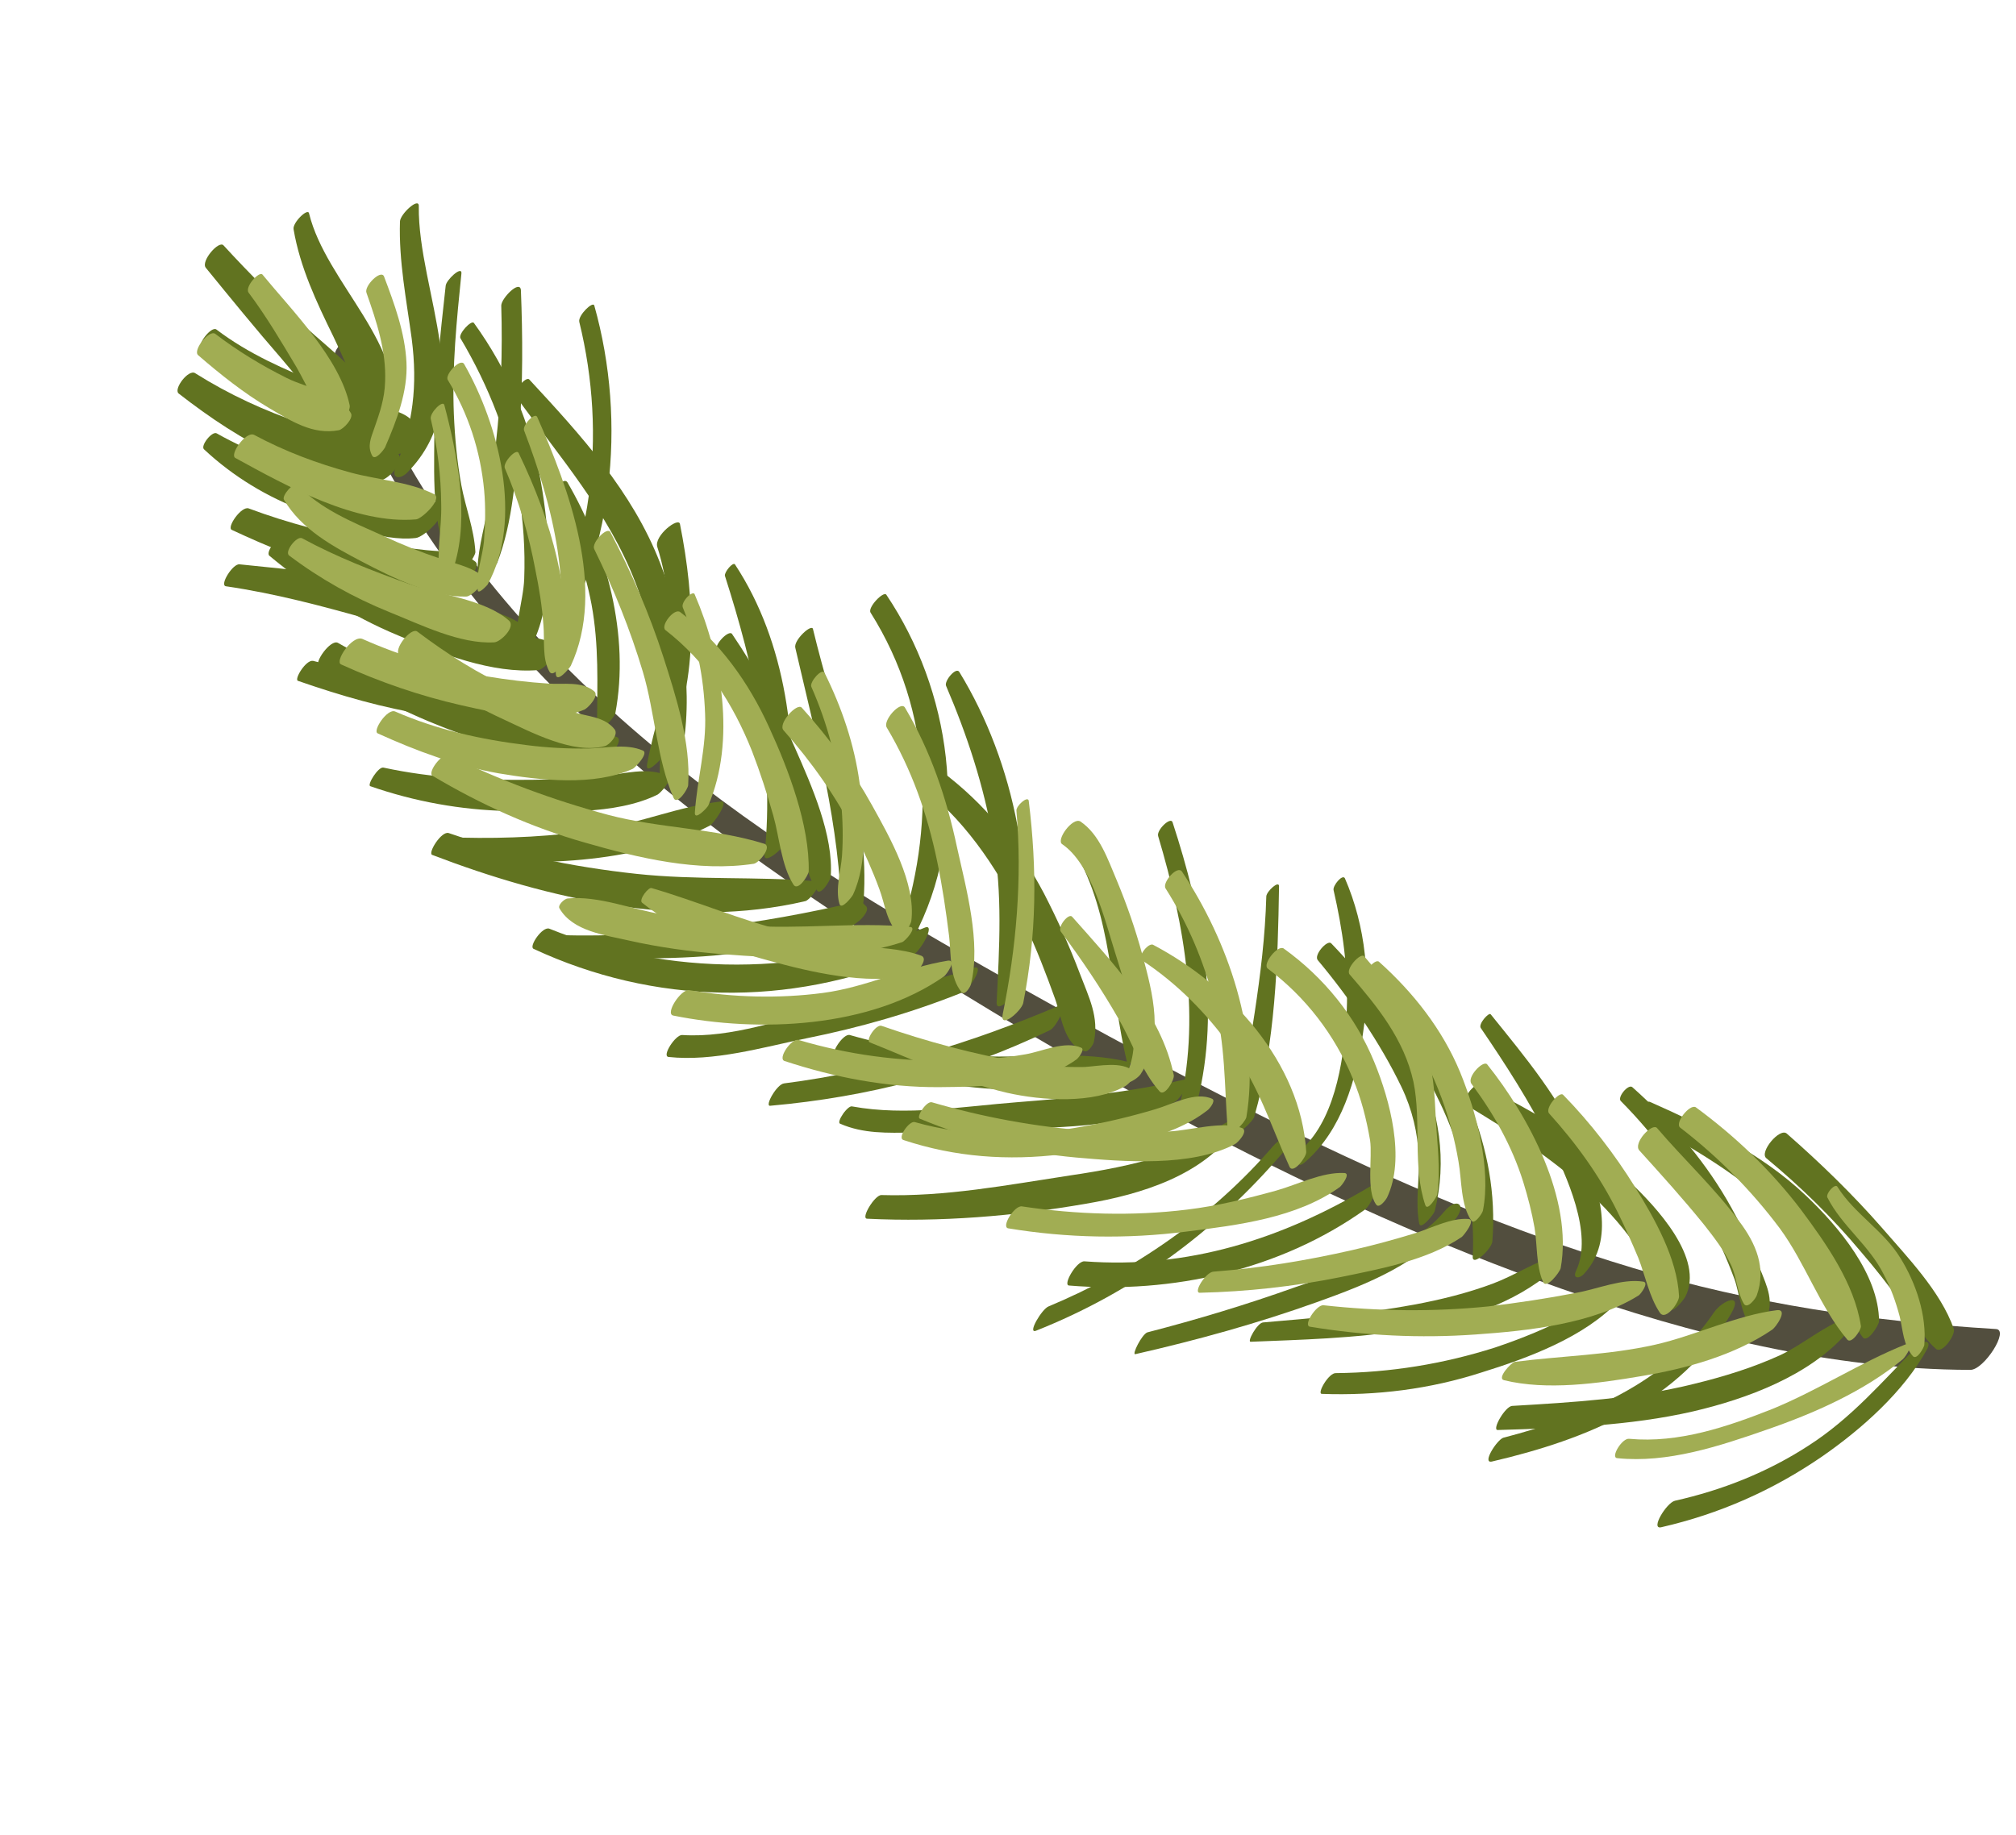 <?xml version="1.0" encoding="UTF-8"?> <svg xmlns="http://www.w3.org/2000/svg" width="368" height="335" viewBox="0 0 368 335" fill="none"> <path d="M61.168 64.874C78.678 111.858 117.578 144.545 158.586 170.696C198.232 195.991 240.597 219.675 285.08 235.311C308.807 243.67 334.312 250.052 359.68 250.106C362.171 250.1 366.851 242.795 364.346 242.651C341.724 241.285 319.832 238.039 298.165 231.526C276.034 224.906 254.647 215.725 233.843 205.509C212.793 195.089 192.19 183.797 171.845 172.028C149.906 159.35 128.44 145.27 109.77 127.986C89.86 109.533 73.249 87.603 63.911 61.901C63.678 61.017 60.771 63.854 61.168 64.874Z" fill="#524E3E"></path> <path d="M37.561 48.88C42.078 54.422 46.595 59.965 51.33 65.413C55.314 70.099 59.968 76.309 65.961 78.242C67.282 78.647 69.615 75.335 69.137 74.247C66.633 68.442 60.404 63.964 55.781 59.714C50.504 54.921 45.593 50.019 40.805 44.803C39.959 43.825 36.62 47.684 37.561 48.88Z" fill="#617320"></path> <path d="M53.592 41.876C54.764 48.788 57.772 55.151 60.848 61.431C62.256 64.395 63.678 67.509 64.801 70.65C65.91 73.642 66.244 77.234 67.856 79.953C68.922 81.665 71.513 77.876 71.728 76.95C74.516 63.103 59.575 51.812 56.416 38.971C56.237 37.856 53.331 40.693 53.592 41.876Z" fill="#617320"></path> <path d="M73.01 40.446C72.781 47.714 74.184 54.679 75.153 61.836C76.26 70.489 75.391 77.364 72.21 85.36C71.357 87.553 73.167 87.535 74.403 86.213C87.643 72.751 76.25 53.355 76.447 37.635C76.511 35.893 73.034 39.085 73.01 40.446Z" fill="#617320"></path> <path d="M32.603 71.837C38.22 76.22 44.421 80.398 50.96 83.338C56.396 85.775 63.903 89.379 69.778 87.624C71.098 87.2 73.854 84.376 72.735 82.895C70.866 80.654 67.776 80.715 64.931 80.15C61.69 79.395 58.435 78.49 55.234 77.353C48.22 74.987 41.831 72.034 35.657 68.155C34.444 67.287 31.621 71.022 32.603 71.837Z" fill="#617320"></path> <path d="M36.696 63.907C42.097 69.216 47.795 73.668 54.526 77.042C60.071 79.847 67.253 84.01 73.551 82.744C74.735 82.483 77.206 79.837 76.482 78.546C75.02 75.813 73.317 75.368 70.362 74.435C66.467 73.137 62.558 71.69 58.717 70.16C52.056 67.534 45.367 64.609 39.519 60.172C38.619 59.425 35.782 63.011 36.696 63.907Z" fill="#617320"></path> <path d="M37.253 82.047C42.544 86.99 48.785 90.787 55.664 93.317C61.602 95.482 69.626 98.962 75.899 98.227C77.395 98.087 82.34 93.626 80.159 92.093C77.487 90.153 74.166 90.16 70.939 89.555C67.563 88.963 64.173 88.222 60.918 87.317C53.415 85.374 46.319 82.939 39.546 79.116C38.674 78.669 36.516 81.436 37.253 82.047Z" fill="#617320"></path> <path d="M42.32 96.748C48.791 99.769 55.384 102.477 62.275 104.326C69.016 106.19 77.255 108.744 84.083 106.674C85.035 106.359 88.009 103.44 86.714 102.504C84.192 100.55 80.967 100.774 77.918 100.454C74.487 100.094 71.125 99.653 67.734 98.911C60.123 97.431 52.702 95.555 45.428 92.836C44.093 92.281 41.298 96.315 42.32 96.748Z" fill="#617320"></path> <path d="M41.24 107.04C50.117 108.327 58.941 110.676 67.548 113.12C71.974 114.445 76.332 115.85 80.704 117.406C85.389 119.083 89.6 121.334 94.607 120.792C95.723 120.612 98.397 117.721 97.605 116.512C95.311 112.951 91.144 111.98 87.263 110.832C82.755 109.44 78.112 108.212 73.414 107.215C63.542 104.963 53.796 104.059 43.736 103.033C42.511 102.845 40.015 106.852 41.24 107.04Z" fill="#617320"></path> <path d="M81.351 52.2C80.323 61.43 79.309 70.809 79.275 80.173C79.25 87.195 78.716 98.493 83.329 104.253C84.189 105.381 86.848 101.51 86.778 100.762C86.538 96.557 84.964 92.627 84.207 88.546C83.435 84.315 83.031 79.974 82.845 75.538C82.499 66.964 83.365 58.429 84.231 49.894C84.323 48.451 81.403 51.139 81.351 52.2Z" fill="#617320"></path> <path d="M91.498 55.785C91.748 64.141 91.481 72.62 90.519 80.938C90.065 84.981 89.679 88.942 88.993 92.931C88.308 96.92 86.97 101.197 87.197 105.252C87.256 107.511 90.418 103.367 90.743 102.808C93.667 95.289 94.192 86.333 94.814 78.424C95.463 69.985 95.417 61.383 95.085 52.96C94.904 51.014 91.523 54.424 91.498 55.785Z" fill="#617320"></path> <path d="M84.053 61.762C89.244 70.488 93.008 80.102 94.69 90.061C95.545 95.19 95.883 100.442 95.69 105.669C95.549 109.834 93.439 115.541 94.563 119.513C94.906 120.764 96.915 118.01 97.118 117.765C101.373 109.141 100.326 97.085 98.713 87.874C96.908 77.399 92.749 67.595 86.51 58.967C86.074 58.328 83.602 60.974 84.053 61.762Z" fill="#617320"></path> <path d="M105.741 58.761C108.295 69.167 108.917 79.904 107.484 90.455C106.011 101.387 102.085 111.113 97.493 120.976C96.49 123.183 98.896 121.449 99.425 120.645C112.123 102.176 114.464 77.047 108.483 55.788C108.25 54.904 105.48 57.578 105.741 58.761Z" fill="#617320"></path> <path d="M49.176 101.47C56.375 107.442 64.089 112.461 72.726 116.035C80.354 119.326 89.835 123.048 98.299 122.335C99.346 122.238 103.189 118.106 101.704 117.564C98.108 116.239 94.311 115.988 90.621 115.275C85.542 114.238 80.503 112.82 75.654 111.007C67.128 107.8 59.184 103.557 51.823 98.279C50.923 97.533 48.358 100.791 49.176 101.47Z" fill="#617320"></path> <path d="M54.398 124.309C62.12 126.987 70.114 129.338 78.228 130.545C82.435 131.135 86.778 131.561 91.024 131.769C94.441 131.979 99.11 132.677 102.401 131.54C104.224 130.842 106.879 125.311 104.921 126.172C101.794 127.445 96.034 126.396 92.7 126.254C88.752 126.017 84.791 125.631 80.816 125.095C72.798 124.106 64.969 122.721 57.153 120.656C55.845 120.4 53.621 124.08 54.398 124.309Z" fill="#617320"></path> <path d="M94.175 72.369C102.065 83.335 111.097 93.591 115.984 106.346C120.445 117.782 120.742 129.078 120.428 141.109C120.338 143.382 124.127 139.482 124.328 138.406C126.712 126.71 124.751 113.758 120.481 102.757C115.417 89.716 106.003 79.42 96.604 69.274C96.018 68.65 93.56 71.445 94.175 72.369Z" fill="#617320"></path> <path d="M58.23 121.688C73.287 130.175 92.184 139.361 109.997 138.533C111.127 138.503 114.127 135.053 112.493 134.526C104.307 131.74 95.473 130.902 87.301 128.266C78.353 125.4 69.731 121.976 61.677 117.366C60.328 116.661 57.194 121.105 58.23 121.688Z" fill="#617320"></path> <path d="M119.984 99.859C122.013 106.238 122.504 113.137 122.151 119.888C121.73 126.721 119.348 132.755 118.151 139.359C117.626 141.823 120.586 138.755 120.98 138.114C127.798 125.401 126.823 109.262 124.126 95.699C123.919 94.284 119.34 97.805 119.984 99.859Z" fill="#617320"></path> <path d="M67.587 143.538C75.623 146.338 84.146 147.884 92.693 148.07C101.159 148.188 112.32 148.885 120.042 145.071C120.545 144.797 122.881 142.315 121.845 141.732C118.574 139.848 113.433 141.383 109.841 141.718C105.65 142.108 101.445 142.348 97.145 142.371C87.945 142.473 79.002 142.098 69.988 140.144C69.062 139.928 66.96 143.295 67.587 143.538Z" fill="#617320"></path> <path d="M82.014 156.613C97.111 158.227 115.797 157.846 129.554 150.752C130.207 150.465 133.273 146.103 131.559 146.338C124.089 147.185 116.828 150.277 109.386 151.422C101.128 152.72 92.636 153.133 84.238 152.933C83.177 152.881 80.871 156.493 82.014 156.613Z" fill="#617320"></path> <path d="M132.326 105.126C137.657 121.841 141.449 138.246 139.555 156.011C139.315 158.298 143.92 154.246 144.134 152.49C145.744 135.733 143.581 117.364 134.173 103.067C133.818 102.496 132.189 104.46 132.326 105.126Z" fill="#617320"></path> <path d="M78.869 156.075C99.928 164.154 124.533 169.79 146.991 164.528C147.807 164.377 150.44 161.037 148.916 160.877C138.039 160.002 127.085 160.72 116.181 159.546C104.515 158.292 92.969 155.895 81.895 152.095C80.575 151.689 78.079 155.696 78.869 156.075Z" fill="#617320"></path> <path d="M100.099 174.103C110.145 174.979 120.217 175.325 130.327 174.459C134.668 174.055 138.994 173.501 143.225 172.73C148.041 171.753 153.048 171.211 156.907 168.059C157.396 167.636 158.767 166.15 158.099 165.457C157.853 165.253 157.594 164.9 157.348 164.696C157.103 164.493 156.804 164.521 156.436 164.63C138.78 168.765 120.439 171.228 102.201 170.737C101.207 170.603 99.037 174.051 100.099 174.103Z" fill="#617320"></path> <path d="M145.175 118.273C148.953 134.528 153.344 150.877 153.626 167.685C153.617 170.026 157.542 165.962 157.634 164.519C158.877 147.871 152.225 130.751 148.407 114.877C148.228 113.761 144.818 116.872 145.175 118.273Z" fill="#617320"></path> <path d="M158.921 111.86C170.352 130.045 170.724 151.071 164.044 170.942C163.03 173.83 167.242 170.418 167.675 169.396C177.037 149.955 173.528 126.05 161.785 108.574C161.267 107.867 158.306 110.936 158.921 111.86Z" fill="#617320"></path> <path d="M97.375 173.224C119.391 183.479 144.039 183.902 166.488 174.489C168.011 173.819 170.912 168.491 168.804 169.367C147.144 178.328 122.006 178.329 100.28 169.557C99.026 169.07 96.503 172.777 97.375 173.224Z" fill="#617320"></path> <path d="M122.011 192.973C130.247 193.867 139.21 191.22 147.209 189.57C156.99 187.602 166.402 184.914 175.717 181.178C176.954 180.686 179.843 176.039 177.789 176.683C169.289 179.437 160.448 181.77 151.661 183.871C142.955 186.04 133.545 189.559 124.507 188.966C123.295 188.928 120.786 192.785 122.011 192.973Z" fill="#617320"></path> <path d="M172.696 125.222C176.553 134.223 179.609 143.525 181.263 153.185C183.027 163.211 182.422 172.93 181.927 183.016C181.836 185.289 185.489 181.552 185.623 180.558C189.733 161.455 185.247 139.226 175.099 122.658C174.485 121.734 172.313 124.351 172.696 125.222Z" fill="#617320"></path> <path d="M140.581 201.887C158.474 200.297 175.504 195.918 191.682 188.071C192.838 187.511 195.196 182.837 193.306 183.617C177.261 190.471 160.451 195.584 143.144 197.799C141.797 197.924 139.533 201.985 140.581 201.887Z" fill="#617320"></path> <path d="M196.184 155.343C203.138 167.604 202.554 180.793 205.754 194.083C205.988 194.967 207.82 192.759 207.846 192.228C208.634 178.793 205.989 164.168 198.438 152.793C198.069 152.073 195.733 154.555 196.184 155.343Z" fill="#617320"></path> <path d="M153.949 203.587C154.113 203.723 154.791 202.905 154.628 202.769C154.464 202.633 153.786 203.451 153.949 203.587Z" fill="#617320"></path> <path d="M153.34 205.153C157.59 207.022 162.027 206.835 166.627 206.785C172.656 206.676 178.603 206.5 184.536 206.174C194.307 205.717 205.794 205.855 214.562 201.114C215.35 200.663 218.213 196.546 216.077 197.123C205.957 199.499 196.078 200.419 185.736 201.231C175.844 202.001 165.368 203.807 155.538 202.004C154.762 201.775 152.632 204.842 153.34 205.153Z" fill="#617320"></path> <path d="M211.407 152.643C216.247 168.95 219.361 186.174 215.042 203.032C214.381 205.66 218.239 202.508 218.563 201.119C222.853 183.961 219.427 166.616 214.042 150.133C213.713 149.031 211.078 151.541 211.407 152.643Z" fill="#617320"></path> <path d="M158.277 222.508C171.548 223.16 185.183 222.042 198.257 219.767C208.216 218.085 219.817 214.59 225.718 205.812C226.112 205.172 226.475 203.401 225.116 204.207C220.739 206.653 217.152 209.478 212.161 211C206.734 212.713 201.02 213.773 195.36 214.602C183.823 216.356 172.627 218.53 160.895 218.189C159.683 218.15 157.066 222.47 158.277 222.508Z" fill="#617320"></path> <path d="M231.152 163.637C230.761 178.092 227.661 191.817 225.746 206.111C225.532 207.868 228.71 204.703 228.94 203.927C232.816 190.431 233.26 175.745 233.475 161.836C233.513 160.624 231.218 162.725 231.152 163.637Z" fill="#617320"></path> <path d="M189.094 242.965C206.785 235.958 221.759 224.902 234.085 210.544C236.271 208.075 234.567 206.8 232.449 209.186C221.344 222.072 207.021 232.011 191.398 238.523C190.16 239.016 187.489 243.567 189.094 242.965Z" fill="#617320"></path> <path d="M243.426 162.494C245.074 169.663 246.138 177.037 245.841 184.387C245.45 192.35 244.059 203.35 238.192 209.255C237.228 210.251 236.012 214.214 238.375 212.031C244.936 206.287 247.557 197.136 248.804 188.641C250.253 179.07 249.333 169.191 245.49 160.34C245.039 159.551 243.274 161.678 243.426 162.494Z" fill="#617320"></path> <path d="M240.541 175.294C246.231 182.086 251.992 190.457 255.834 198.479C257.803 202.598 258.806 206.883 258.993 211.319C259.137 215.307 258.316 219.46 259.06 223.391C259.335 224.724 261.764 221.63 261.872 221.167C266.622 202.457 255.424 185.156 242.97 172.199C242.234 171.588 239.777 174.384 240.541 175.294Z" fill="#617320"></path> <path d="M195.118 234.704C213.985 236.269 233.655 231.871 249.16 220.841C250.22 220.063 252.699 215.076 249.981 216.688C233.888 226.263 216.806 231.704 197.953 230.289C196.51 230.196 193.975 234.584 195.118 234.704Z" fill="#617320"></path> <path d="M252.197 184.55C262.446 197.335 269.693 212.739 268.831 229.426C268.713 231.4 272.394 227.962 272.418 226.601C273.755 209.341 266.099 193.598 255.306 180.638C254.541 179.728 251.256 183.355 252.197 184.55Z" fill="#617320"></path> <path d="M207.231 247.24C218.467 244.684 229.58 241.611 240.391 237.736C249.816 234.367 259.062 230.713 265.564 222.71C267.871 219.929 265.922 218.45 263.614 221.231C257.153 228.853 245.428 231.832 236.439 235.009C227.599 238.172 218.568 240.9 209.427 243.261C208.408 243.658 206.565 247.377 207.231 247.24Z" fill="#617320"></path> <path d="M270.305 187.696C274.852 194.368 279.263 201.204 282.885 208.491C285.947 214.622 290.87 225.336 287.713 231.971C286.955 233.551 288.384 233.494 289.198 232.512C294.887 226.321 291.913 217.086 288.932 210.193C284.964 200.824 278.51 193.122 272.11 185.187C271.769 184.766 269.786 186.989 270.305 187.696Z" fill="#617320"></path> <path d="M228.308 244.975C245.904 244.243 269.217 244.11 283.413 231.994C283.766 231.735 285.896 228.668 284.277 229.12C280.17 230.409 276.474 232.867 272.462 234.372C267.866 236.084 262.996 237.292 258.098 238.201C248.97 239.881 239.758 240.663 230.546 241.446C229.498 241.543 227.559 245.045 228.308 244.975Z" fill="#617320"></path> <path d="M267.532 201.692C283.122 211.036 298.033 221.197 304.577 238.78C305.165 240.235 307.377 237.236 307.635 236.759C311.213 229.783 302.25 220.276 297.45 215.741C289.567 208.095 279.893 203.108 270.437 198.025C269.237 197.306 266.496 201.109 267.532 201.692Z" fill="#617320"></path> <path d="M241.272 254.487C251.194 254.847 261.045 253.628 270.497 250.559C278.861 247.968 289.224 244.135 295.334 237.602C295.469 237.439 297.003 235.258 296.037 235.423C292.825 235.798 289.973 238.403 287.173 239.947C282.646 242.407 277.846 244.364 272.869 246.035C263.484 249.022 253.743 250.609 243.863 250.698C242.57 250.592 240.36 254.421 241.272 254.487Z" fill="#617320"></path> <path d="M272.315 266.846C289.604 262.82 306.778 255.937 315.998 239.83C318.276 235.919 314.482 237.329 312.881 239.592C304.063 252.718 289.214 258.629 274.402 262.5C273.232 262.91 270.465 267.244 272.315 266.846Z" fill="#617320"></path> <path d="M295.853 201.018C302.1 207.306 307.464 214.657 311.673 222.569C313.586 226.09 315.214 229.788 316.624 233.582C317.432 235.771 318.139 241.744 320.346 242.747C321.054 243.058 321.923 241.845 322.248 241.286C323.941 237.581 322.657 235.134 321.179 231.422C319.495 227.125 317.526 223.005 315.19 218.995C310.614 211.193 304.706 204.497 297.957 198.482C297.22 197.871 295.184 200.326 295.853 201.018Z" fill="#617320"></path> <path d="M298.935 204.128C308.146 209.008 317.167 214.282 324.859 221.492C328.582 224.996 331.966 228.908 334.643 233.339C336.773 236.764 337.627 241.063 340.029 244.16C340.889 245.288 342.991 241.922 343.003 241.241C342.957 232.64 335.575 223.891 329.615 218.256C321.501 210.557 311.31 205.694 301.229 201.197C300.275 200.682 298.063 203.681 298.935 204.128Z" fill="#617320"></path> <path d="M273.364 261.086C285.258 260.734 297.452 260.353 309.055 257.688C318.808 255.421 330.34 251.177 337.087 243.377C337.427 242.968 338.958 239.957 337.204 240.573C332.893 242.107 329.198 245.395 325.078 247.364C319.939 249.729 314.58 251.361 309.044 252.707C298.271 255.37 287.085 256.034 276.049 256.684C274.77 256.728 272.302 261.034 273.364 261.086Z" fill="#617320"></path> <path d="M303.249 278.836C313.819 276.418 323.608 272.11 332.618 265.911C339.78 260.942 347.522 254.106 351.779 246.312C352.673 244.568 351.027 244.721 350.063 245.717C343.571 252.209 338.074 258.836 330.096 263.957C322.621 268.805 314.394 272.062 305.743 273.999C304.192 274.37 301.182 279.331 303.249 278.836Z" fill="#617320"></path> <path d="M322.414 211.453C328.713 216.679 334.442 222.261 339.709 228.564C342.247 231.498 344.649 234.596 346.983 237.776C349.058 240.602 350.725 243.919 353.357 246.241C354.516 247.341 357.04 243.633 356.643 242.613C354.274 235.814 348.094 229.444 343.442 224.065C338.121 217.993 332.229 212.276 326.147 206.954C324.838 205.868 321.105 210.368 322.414 211.453Z" fill="#617320"></path> <path d="M168.872 144.147C177.039 150.785 182.692 159.619 187.191 169.013C189.255 173.35 190.952 177.797 192.582 182.326C193.8 185.685 194.206 190.855 198.006 191.936C198.7 192.098 199.555 190.735 199.663 190.272C200.673 185.724 198.746 182.054 197.145 177.824C195.242 172.793 193.054 167.939 190.566 163.113C185.893 154.263 179.752 146.682 171.641 140.644C170.659 139.829 167.89 143.333 168.872 144.147Z" fill="#617320"></path> <path d="M152.415 192.784C168.038 198.425 187.682 201.05 204.006 197.19C204.822 197.038 207.197 194.175 205.808 193.852C197.774 191.882 188.903 193.086 180.655 192.872C172.026 192.619 163.531 191.372 155.156 188.981C153.984 188.562 151.475 192.419 152.415 192.784Z" fill="#617320"></path> <path d="M130.872 118.699C135.229 125.766 139.015 133.189 141.999 140.913C143.477 144.625 144.738 148.433 145.848 152.255C146.835 155.56 147.076 159.765 149.151 162.591C149.847 163.583 151.61 160.626 151.636 160.095C152.218 152.568 148.115 143.363 145.147 136.619C141.974 129.29 138.08 122.33 133.615 115.726C133.015 114.951 130.258 117.774 130.872 118.699Z" fill="#617320"></path> <path d="M101.006 90.605C104.231 96.872 106.655 103.44 107.976 110.338C109.353 117.834 109.029 124.884 108.977 132.438C108.941 134.479 112.105 131.165 112.32 130.239C114.998 116.025 110.744 100.342 103.559 88.027C102.863 87.035 100.541 89.667 101.006 90.605Z" fill="#617320"></path> <path d="M45.383 53.435C48.659 57.811 51.35 62.391 54.123 67.04C56.104 70.479 57.787 74.776 60.828 77.437C61.974 78.387 64.076 75.021 63.828 73.987C62.054 65.471 53.311 56.698 47.948 50.177C47.416 49.321 44.605 52.376 45.383 53.435Z" fill="#A1AD53"></path> <path d="M36.181 64.861C40.285 68.404 44.525 71.783 49.158 74.522C53.151 76.868 57.09 79.445 61.838 78.55C62.654 78.399 64.65 76.326 64.036 75.402C61.795 71.61 56.146 70.928 52.345 69.017C47.753 66.727 43.433 64.11 39.289 60.948C38.157 60.147 35.117 63.978 36.181 64.861Z" fill="#A1AD53"></path> <path d="M66.9 53.47C68.749 58.733 70.53 64.078 70.297 69.686C70.209 72.789 69.316 75.363 68.302 78.251C67.707 79.967 67.016 81.465 67.931 83.192C68.478 84.198 70.025 82.166 70.283 81.689C72.395 76.812 74.466 71.487 74.196 66.152C73.911 60.668 71.995 55.487 70.092 50.456C69.518 49.15 66.408 52.233 66.9 53.47Z" fill="#A1AD53"></path> <path d="M42.986 83.627C52.292 88.724 64.951 95.774 75.959 94.824C77.007 94.727 80.891 91.043 79.229 90.217C74.638 87.927 68.948 87.626 63.991 86.276C57.795 84.588 52.006 82.41 46.365 79.387C44.867 78.696 41.8 83.058 42.986 83.627Z" fill="#A1AD53"></path> <path d="M78.628 76.459C79.864 81.628 80.501 86.853 80.54 92.133C80.645 96.502 79.634 101.049 80.256 105.294C80.531 106.627 82.824 103.696 82.932 103.233C85.716 94.218 83.446 82.804 81.113 73.963C80.866 72.929 78.448 75.343 78.628 76.459Z" fill="#A1AD53"></path> <path d="M52.796 101.435C58.399 105.669 64.531 109.099 71.042 111.738C76.845 114.067 83.971 117.63 90.203 117.277C91.333 117.247 94.171 114.492 92.93 113.324C88.567 109.427 80.263 108.615 74.719 106.64C68.004 104.246 61.425 101.688 55.144 98.272C54.19 97.757 51.828 100.77 52.796 101.435Z" fill="#A1AD53"></path> <path d="M92.148 85.466C94.747 91.49 96.53 97.665 97.728 104.045C98.416 107.378 98.954 110.725 99.192 114.099C99.443 116.794 98.934 120.238 100.286 122.603C101.01 123.894 102.787 121.087 102.963 120.542C104.543 114.809 102.908 107.79 101.698 102.09C100.172 95.438 97.681 88.952 94.687 82.739C94.29 81.719 91.751 84.446 92.148 85.466Z" fill="#A1AD53"></path> <path d="M62.271 121.311C69.287 124.508 76.697 127.064 84.254 128.776C91.116 130.326 100.063 132.362 106.671 129.557C107.323 129.27 109.455 127.034 108.474 126.219C106.183 124.319 102.85 125.006 100.114 124.808C96.316 124.558 92.423 124.09 88.665 123.459C80.837 122.074 73.306 119.831 66.14 116.648C64.26 115.918 61.018 120.824 62.271 121.311Z" fill="#A1AD53"></path> <path d="M68.954 133.9C75.97 137.096 83.475 139.87 91.072 141.201C98.587 142.464 108.43 143.585 115.527 140.358C116.03 140.085 118.501 137.439 117.33 137.02C114.265 135.72 110.647 136.585 107.408 136.66C103.638 136.709 99.922 136.527 96.178 136.045C87.779 135.015 79.84 133.263 72.13 129.905C70.713 129.282 67.932 133.466 68.954 133.9Z" fill="#A1AD53"></path> <path d="M108.471 100.252C112.012 107.471 115.05 114.963 117.353 122.675C119.547 130.019 119.906 138.743 122.97 145.704C123.626 147.077 125.606 144.024 125.618 143.344C126.105 135.599 123.447 127.316 121.103 119.986C118.555 112.07 115.286 104.524 111.432 97.183C110.871 96.028 107.911 99.096 108.471 100.252Z" fill="#A1AD53"></path> <path d="M95.658 78.572C98.355 85.643 100.616 92.906 101.762 100.348C102.356 104.293 102.65 108.267 102.496 112.282C102.381 115.916 101.287 119.566 101.457 123.023C101.557 124.9 103.932 122.037 104.19 121.56C110.733 107.514 103.82 89.211 98.075 76.158C97.678 75.138 95.343 77.62 95.658 78.572Z" fill="#A1AD53"></path> <path d="M51.849 91.257C54.991 96.626 60.795 99.784 66.191 102.603C71.587 105.422 79.026 109.108 85.122 108.918C86.102 108.902 89.226 105.969 87.849 104.965C85.587 103.364 83.054 102.92 80.48 102.028C76.898 100.851 73.37 99.444 69.896 97.805C64.46 95.367 58.344 92.917 54.306 88.461C53.651 87.918 51.33 90.55 51.849 91.257Z" fill="#A1AD53"></path> <path d="M78.96 141.649C87.75 146.87 96.973 151.069 106.819 153.851C116.515 156.647 127.477 159.25 137.599 157.703C138.565 157.538 141.008 154.593 139.524 154.052C130.426 151.2 120.314 151.235 111.027 148.779C100.963 146.092 91.265 142.466 81.933 137.9C80.747 137.331 77.925 141.066 78.96 141.649Z" fill="#A1AD53"></path> <path d="M121.474 115.044C128.876 120.772 133.82 128.464 137.268 137.126C138.76 140.988 140.034 144.945 141.159 148.917C142.284 152.889 142.608 157.992 144.82 161.484C145.626 162.844 147.539 159.873 147.619 159.11C147.818 150.713 143.917 140.432 140.416 132.832C136.71 124.647 131.413 117.214 124.188 111.772C123.125 110.89 120.492 114.23 121.474 115.044Z" fill="#A1AD53"></path> <path d="M124.636 110.9C127.181 117.155 128.46 123.603 128.706 130.299C128.978 136.464 127.249 142.211 126.84 148.363C126.762 149.956 129.098 147.474 129.287 147.078C134.379 135.281 131.746 119.976 126.835 108.582C126.588 107.548 124.239 109.88 124.636 110.9Z" fill="#A1AD53"></path> <path d="M148.103 125.398C151.071 132.142 152.924 139.065 153.539 146.481C153.845 149.774 153.921 153.013 153.696 156.28C153.498 159.016 152.444 162.284 153.225 165.005C153.568 166.256 155.523 163.734 155.712 163.339C158.476 157.345 157.805 149.33 156.906 142.922C155.952 135.915 153.664 129.183 150.507 122.834C150.042 121.896 147.72 124.528 148.103 125.398Z" fill="#A1AD53"></path> <path d="M102.123 165.837C104.554 170.065 110.503 170.719 114.901 171.743C120.375 172.97 125.957 173.734 131.66 174.184C142.387 175.072 154.269 175.4 164.673 172.016C165.258 171.811 167.443 169.342 166.15 169.236C156.172 168.278 145.968 169.757 135.854 168.962C130.831 168.524 125.862 167.854 120.947 166.953C115.352 166.04 109.303 163.508 103.616 164.038C103.017 164.093 101.767 165.267 102.123 165.837Z" fill="#A1AD53"></path> <path d="M122.893 185.418C138.51 188.568 158.814 187.735 172.349 178.246C172.77 177.905 174.71 175.233 173.064 175.387C165.255 176.642 158.117 180.251 150.212 181.289C142.158 182.341 133.91 182.127 125.782 180.77C124.257 180.61 121.354 185.108 122.893 185.418Z" fill="#A1AD53"></path> <path d="M161.852 132.799C166.414 140.451 169.29 148.638 171.078 157.304C172.027 161.82 172.677 166.364 173.258 170.99C173.647 174.351 173.275 178.462 175.567 181.192C176.154 181.817 177.198 180.059 177.238 179.678C179.099 172.107 176.37 162.246 174.679 154.628C172.795 145.745 169.877 137.109 165.219 129.239C164.481 127.798 161.128 131.507 161.852 132.799Z" fill="#A1AD53"></path> <path d="M185.539 148.031C186.614 160.386 185.525 173.018 183.034 185.177C182.468 188.023 186.381 184.639 186.772 183.169C189.236 170.71 189.332 158.774 187.78 146.161C187.547 145.277 185.455 147.133 185.539 148.031Z" fill="#A1AD53"></path> <path d="M143.217 193.716C152.328 196.718 161.859 198.548 171.44 198.486C179.361 198.428 189.908 198.201 196.485 193.437C196.77 193.259 198.06 191.705 197.419 191.311C194.422 189.93 190.235 191.98 187.187 192.491C182.657 193.29 178.153 193.558 173.634 193.677C164.135 193.807 154.81 192.561 145.726 189.859C144.419 189.603 141.896 193.311 143.217 193.716Z" fill="#A1AD53"></path> <path d="M193.881 154.123C199.197 157.705 201.655 167.893 203.478 173.687C205.534 180.365 208.97 189.707 205.515 196.37C204.241 198.904 207.408 197.251 208.209 196.119C212.563 189.373 210.477 181.565 208.515 174.275C207.253 169.637 205.705 165.176 203.858 160.743C202.217 156.895 200.737 152.353 197.193 149.965C195.762 149.193 192.75 153.323 193.881 154.123Z" fill="#A1AD53"></path> <path d="M164.942 208.149C174.367 211.273 184.018 211.959 193.868 210.74C202.304 209.728 213.624 208.07 220.444 202.68C220.73 202.502 221.952 201.03 221.311 200.636C218.232 199.187 214.005 201.619 210.917 202.51C206.143 203.936 201.341 205.062 196.362 205.903C186.553 207.571 176.591 207.593 166.976 204.865C165.969 204.581 163.703 207.812 164.942 208.149Z" fill="#A1AD53"></path> <path d="M212.748 162.18C216.818 168.595 219.718 175.421 221.612 182.793C223.698 190.601 223.497 198.168 224.086 206.115C224.213 208.292 227.295 204.91 227.511 203.984C230.091 188.722 224.133 171.764 215.79 159.179C214.985 157.82 212.12 161.106 212.748 162.18Z" fill="#A1AD53"></path> <path d="M184.031 224.263C194.841 226.049 205.729 226.243 216.546 224.859C225.948 223.681 236.697 222.379 244.551 216.741C244.904 216.481 246.587 214.286 245.443 214.166C241.346 213.944 236.955 216.24 232.984 217.365C227.611 218.846 222.225 220.178 216.701 220.843C206.7 222.077 196.478 221.745 186.526 220.256C185.151 220.082 182.724 224.007 184.031 224.263Z" fill="#A1AD53"></path> <path d="M231.398 176.825C238.296 181.995 243.619 188.897 246.93 196.892C248.476 200.523 249.437 204.359 250.099 208.222C250.541 211.352 249.37 217.424 251.186 219.897C251.718 220.754 252.926 219.131 253.184 218.654C256.598 211.543 253.716 200.865 250.884 193.958C247.463 185.595 241.664 178.435 234.303 173.157C233.185 172.506 230.417 176.01 231.398 176.825Z" fill="#A1AD53"></path> <path d="M249.191 179.018C255.492 185.074 260.081 192.195 263.106 200.368C264.516 204.162 265.559 208.066 266.235 212.079C266.855 215.494 266.592 219.972 268.599 222.88C269.2 223.655 270.651 221.406 270.691 221.025C272.239 213.332 269.454 202.872 266.526 195.747C263.31 187.969 258.002 181.217 251.742 175.61C250.992 174.849 248.277 178.121 249.191 179.018Z" fill="#A1AD53"></path> <path d="M246.372 177.921C251.447 183.79 256.305 189.754 258.01 197.521C259.509 204.704 257.799 213.092 260.182 220.041C260.593 221.21 262.234 218.567 262.342 218.104C263.039 213.434 262.28 208.522 262.066 203.787C261.895 200.33 261.724 196.874 260.886 193.555C258.992 186.182 253.835 180.246 249.005 174.581C248.336 173.889 245.526 176.943 246.372 177.921Z" fill="#A1AD53"></path> <path d="M219.02 236.027C227.607 235.831 236.125 234.887 244.573 233.195C251.905 231.682 260.517 230.125 266.836 225.838C267.257 225.497 269.483 222.647 268.04 222.555C264.923 222.317 261.47 224.148 258.465 225.108C254.575 226.3 250.821 227.329 246.903 228.222C238.551 230.132 230.075 231.525 221.529 232.17C220.101 232.227 217.741 236.071 219.02 236.027Z" fill="#A1AD53"></path> <path d="M268.613 197.893C272.667 203.328 276.014 209.282 278.056 215.81C278.919 218.598 279.633 221.4 280.116 224.148C280.64 227.346 280.376 230.994 281.634 233.971C282.236 235.576 284.72 232.25 284.882 231.555C287.181 218.961 279.05 203.79 271.449 194.307C270.699 193.547 267.671 196.697 268.613 197.893Z" fill="#A1AD53"></path> <path d="M239.149 242.23C249.115 243.868 259.201 244.364 269.325 243.647C279 242.973 290.81 241.722 299.155 236.492C299.509 236.232 301.056 234.201 299.98 233.999C296.073 233.382 291.504 235.392 287.641 236.054C282.376 237.073 277.015 237.874 271.641 238.525C261.694 239.527 251.568 239.413 241.576 238.305C240.283 238.199 237.774 242.056 239.149 242.23Z" fill="#A1AD53"></path> <path d="M282.779 203.292C287.745 208.794 291.99 214.664 295.243 221.23C296.638 224.044 297.882 226.873 299.045 229.633C300.332 232.91 301.075 236.842 303 239.682C304.052 241.245 306.589 237.687 306.491 236.639C306.15 229.726 301.996 222.413 298.445 216.705C294.717 210.711 290.336 205.004 285.33 199.884C284.661 199.192 281.933 202.314 282.779 203.292Z" fill="#A1AD53"></path> <path d="M274.555 251.993C282.358 253.908 291.746 252.581 299.623 251.244C307.8 249.879 316.559 247.478 323.517 242.754C324.156 242.317 326.489 239.004 324.394 239.2C317.006 240.114 309.501 243.832 302.183 245.495C293.681 247.419 285.161 247.533 276.508 248.64C275.841 248.778 273.167 251.669 274.555 251.993Z" fill="#A1AD53"></path> <path d="M306.724 205.894C313.636 211.214 319.719 217.366 324.892 224.282C329.561 230.641 332.191 238.625 337.199 244.575C337.963 245.485 339.822 242.745 339.684 242.079C338.51 234.337 333.295 226.972 328.723 220.831C323.304 213.711 316.84 207.519 309.547 202.159C308.429 201.508 305.593 205.094 306.724 205.894Z" fill="#A1AD53"></path> <path d="M295.205 266.224C304.353 267.184 313.873 264.033 322.427 261.048C331.131 258.048 340.268 254.027 347.346 248.159C347.903 247.654 349.815 244.683 347.776 245.477C339.481 248.816 331.87 253.827 323.508 257.248C315.281 260.505 306.428 263.519 297.443 262.694C296.136 262.439 293.912 266.118 295.205 266.224Z" fill="#A1AD53"></path> <path d="M333.576 218.642C336.255 223.904 341.176 227.295 343.869 232.706C345.154 235.153 346.071 237.71 346.771 240.362C347.389 242.947 347.408 245.587 349.182 247.611C349.932 248.371 351.152 246.069 351.26 245.606C351.738 240.202 349.752 234.272 346.911 229.705C343.879 224.704 338.537 221.653 335.437 216.733C335.054 215.863 333.207 217.922 333.576 218.642Z" fill="#A1AD53"></path> <path d="M299.261 210.061C303.299 214.517 307.256 218.904 311.009 223.537C312.892 225.928 314.694 228.251 316.006 230.998C317.045 233.241 317.065 235.881 318.321 238.029C318.95 239.103 320.497 237.071 320.673 236.527C322.472 231.528 320.543 227.027 317.445 222.937C312.954 216.864 307.335 211.65 302.505 205.985C301.645 204.857 298.006 208.744 299.261 210.061Z" fill="#A1AD53"></path> <path d="M208.381 175.269C214.814 179.501 220.311 185.028 224.829 191.401C229.771 198.264 231.951 205.458 235.37 212.991C236.04 214.514 238.523 211.187 238.44 210.289C237.437 193.851 224.437 179.888 210.621 172.569C209.721 171.823 207.577 174.74 208.381 175.269Z" fill="#A1AD53"></path> <path d="M167.901 204.25C177.164 208.068 186.519 210.443 196.415 211.333C205.168 212.104 217.337 213.084 225.33 208.943C225.983 208.656 227.965 206.433 226.712 205.946C223.116 204.62 217.39 206.361 213.485 206.574C208.599 206.802 203.536 206.745 198.677 206.443C189.026 205.756 179.346 203.94 170.112 201.251C169.105 200.968 167.192 203.939 167.901 204.25Z" fill="#A1AD53"></path> <path d="M225.817 207.69C226.063 207.894 226.742 207.076 226.496 206.872C226.251 206.668 225.572 207.487 225.817 207.69Z" fill="#A1AD53"></path> <path d="M193.63 170.075C197.425 175.157 201.016 180.484 204.172 186.003C206.685 190.298 208.384 195.575 211.672 199.269C212.6 200.315 214.417 197.127 214.265 196.31C212.009 185.046 203.06 175.689 195.72 167.389C195.12 166.615 193.016 169.151 193.63 170.075Z" fill="#A1AD53"></path> <path d="M158.752 190.307C167.061 193.609 175.044 197.471 183.841 199.52C190.241 200.963 199.66 201.595 205.464 198.262C206.035 197.907 207.624 196.325 206.874 195.564C204.814 193.718 200.597 194.639 197.971 194.808C194.052 194.871 190.104 194.634 186.265 193.935C177.905 192.524 168.999 190.108 160.963 187.308C159.942 186.875 157.961 189.927 158.752 190.307Z" fill="#A1AD53"></path> <path d="M117.2 164.811C123.649 170.023 132.325 173.216 140.223 175.349C148.203 177.55 157.926 179.815 166.224 178.137C167.108 177.904 169.715 175.094 168.149 174.485C164.471 173.092 160.021 173.128 155.964 172.525C151.757 171.935 147.604 171.114 143.505 170.061C135.158 167.97 127.216 164.558 118.99 162.153C118.432 161.828 116.545 164.268 117.2 164.811Z" fill="#A1AD53"></path> <path d="M143.031 133.343C148.174 139.13 152.611 145.435 156.206 152.423C157.792 155.672 159.309 159.003 160.528 162.362C161.527 164.987 161.862 168.579 164.071 170.411C164.97 171.158 166.258 168.773 166.352 168.161C167.222 161.286 162.44 152.899 159.175 147.013C155.636 140.624 151.308 134.686 146.342 129.185C145.429 128.289 141.939 132.162 143.031 133.343Z" fill="#A1AD53"></path> <path d="M72.91 119.641C78.773 124.229 85.028 128.176 91.731 131.25C97.017 133.702 104.565 137.755 110.387 136.232C111.271 135.998 112.914 134.185 112.218 133.193C110.416 130.869 107.395 130.849 104.521 129.984C100.79 128.822 97.112 127.428 93.57 125.871C87.344 123.053 81.647 119.432 76.208 115.334C75.063 114.383 71.683 118.623 72.91 119.641Z" fill="#A1AD53"></path> <path d="M81.743 69.375C85.485 75.518 87.705 82.332 88.374 89.516C88.666 92.66 88.578 95.763 88.34 98.88C88.073 101.698 86.788 104.913 87.202 107.743C87.286 108.641 88.861 106.909 88.996 106.745C95.585 94.809 91.028 77.493 84.717 66.456C84.007 65.314 81.128 68.451 81.743 69.375Z" fill="#A1AD53"></path> </svg> 